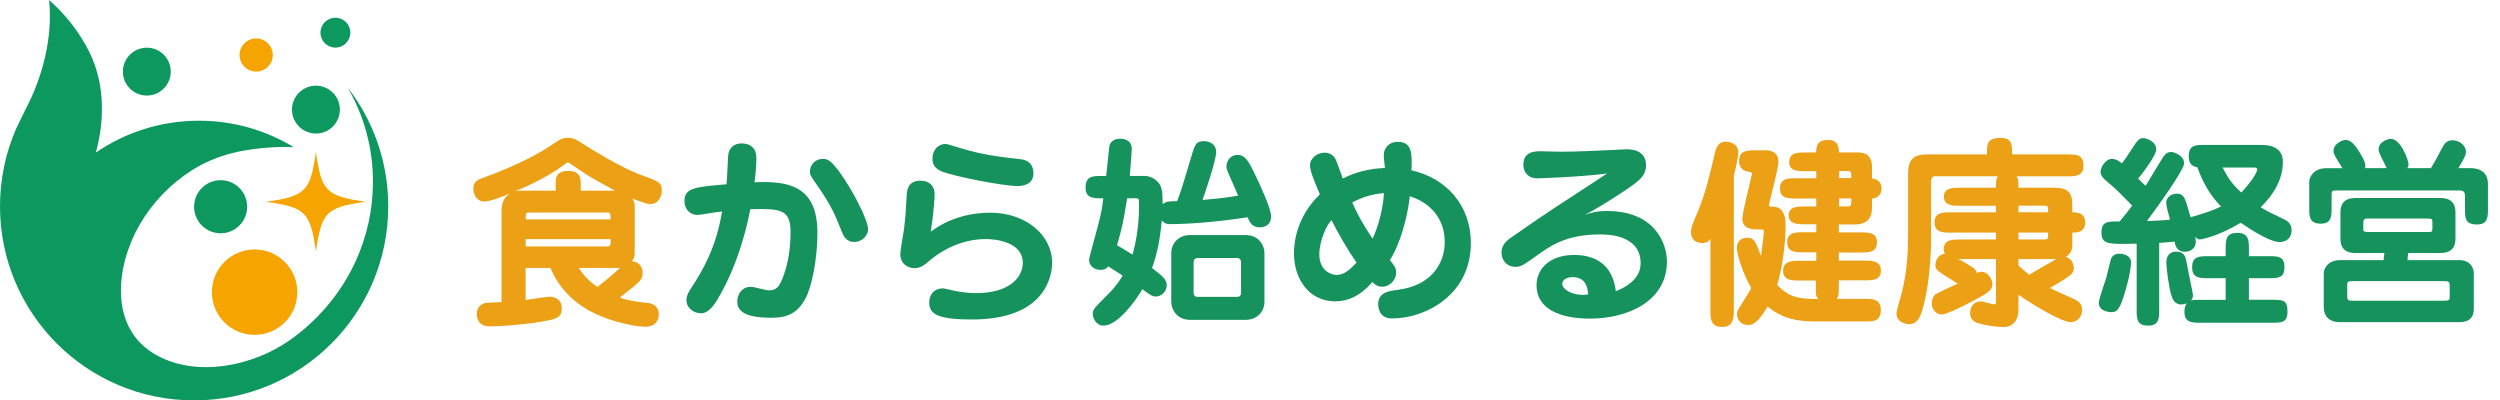 <?xml version="1.0" encoding="utf-8"?>
<!-- Generator: Adobe Illustrator 27.8.1, SVG Export Plug-In . SVG Version: 6.00 Build 0)  -->
<svg version="1.1" id="レイヤー_1" xmlns="http://www.w3.org/2000/svg" xmlns:xlink="http://www.w3.org/1999/xlink" x="0px"
	 y="0px" viewBox="0 0 286.23 45.85" style="enable-background:new 0 0 286.23 45.85;" xml:space="preserve">
<style type="text/css">
	.st0{fill:#EBA015;}
	.st1{fill:#16925D;}
	.st2{fill:#0D9860;}
	.st3{fill:#F5A400;}
</style>
<g>
	<path class="st0" d="M60.18,30.68v3.66c0.44-0.05,2.38-0.37,2.77-0.37c0.44,0,1.37,0.21,1.37,1.35c0,1.12-0.77,1.23-2.33,1.51
		c-1.91,0.33-4.82,0.54-5.94,0.54c-1.02,0-1.47-0.65-1.47-1.44c0-0.77,0.58-1.23,1.14-1.26l1.7-0.09V24.12
		c0-0.86,0.3-1.56,0.98-1.98c-0.79,0.35-2.26,0.93-2.98,0.93c-0.86,0-1.23-0.84-1.23-1.44c0-0.86,0.56-1.07,0.91-1.19
		c4.45-1.61,6.94-3.05,8.34-4.03c0.75-0.51,1.05-0.63,1.58-0.63c0.49,0,0.82,0.09,1.65,0.65c1.3,0.86,4.7,2.84,6.38,3.47
		c2.42,0.88,2.72,1,2.72,1.86c0,0.98-0.56,1.61-1.33,1.61c-0.42,0-1.51-0.44-2.03-0.63c0.12,0.19,0.26,0.54,0.26,0.77v5.47
		c0,0.37-0.14,0.75-0.33,0.93c0.7,0.05,1.23,0.54,1.23,1.28c0,0.84-0.09,0.91-2.61,2.89c1.09,0.37,2.12,0.49,3.33,0.63
		c1.05,0.14,1.14,1,1.14,1.28c0,0.16,0,1.42-1.58,1.42c-1.12,0-5.1-0.7-7.71-2.7c-0.58-0.47-2.14-1.68-3.12-4.03H60.18z
		 M70.43,21.83c-0.44-0.23-1.75-0.91-3.28-1.84c-0.35-0.21-2.03-1.4-2.12-1.4s-0.26,0.12-0.56,0.35c-1.58,1.21-4.05,2.38-5.5,2.96
		c0.23-0.05,0.37-0.07,0.51-0.07h4.14V20.9c0-1.12,0.63-1.33,1.54-1.33c1.07,0,1.33,0.63,1.33,1.33v0.93H70.43z M60.65,24.33
		c-0.46,0-0.46,0.05-0.46,0.79h9.71c0.02-0.72,0-0.79-0.51-0.79H60.65z M69.38,28.22c0.51,0,0.54-0.05,0.54-0.84h-9.73v0.84H69.38z
		 M66.26,30.68c0.49,0.72,1.05,1.44,2.14,2.17c1.26-1,1.44-1.14,2.58-2.17h-0.4H66.26z"/>
	<path class="st1" d="M93.59,26.65c0,3-0.65,6.24-1.4,7.59c-0.88,1.56-1.96,2.14-3.84,2.14c-1.86,0-3.94-0.23-3.94-1.84
		c0-0.98,0.65-1.7,1.49-1.7c0.56,0,1.68,0.4,2.14,0.4c0.61,0,0.98-0.21,1.26-0.75c0.19-0.33,1.21-2.35,1.21-5.91
		c0-2.65-1.16-2.7-4.61-2.63c-0.28,1.54-1.3,6.26-3.77,10.36c-0.35,0.58-1,1.56-1.86,1.56s-1.68-0.61-1.68-1.51
		c0-0.56,0.3-1.02,0.75-1.7c0.96-1.49,2.63-4.15,3.33-8.45c-0.86,0.09-2.47,0.4-2.84,0.4c-0.84,0-1.47-0.7-1.47-1.58
		c0-1.51,1.21-1.63,4.82-1.93c0.09-0.63,0.14-3.21,0.23-3.56c0.16-0.63,0.63-1.12,1.51-1.12c1.02,0,1.68,0.58,1.68,1.63
		c0,0.7-0.07,1.68-0.21,2.82C90.01,20.72,93.59,21.09,93.59,26.65z M97.81,27.7c-0.98,0-1.26-0.7-1.58-1.54
		c-0.61-1.54-1.05-2.56-2.38-4.52c-1-1.44-1.12-1.61-1.12-1.96c0-0.84,0.63-1.49,1.47-1.49c0.65,0,1.02,0.33,1.84,1.4
		c1.49,2,3.35,5.56,3.35,6.68C99.39,26.89,98.76,27.7,97.81,27.7z"/>
	<path class="st1" d="M113.38,24.35c4.03,0,7.08,2.54,7.08,5.73c0,1.3-0.58,6.5-9.2,6.5c-3.87,0-4.87-0.61-4.87-1.93
		c0-1,0.63-1.63,1.51-1.63c0.23,0,0.37,0.05,0.7,0.12c0.91,0.23,2,0.42,3.17,0.42c3.68,0,5.33-1.72,5.33-3.47
		c0-2.47-3.31-2.72-4.21-2.72c-3.24,0-5.56,1.72-6.36,2.38c-0.7,0.61-1.12,0.95-1.84,0.95c-0.75,0-1.61-0.49-1.61-1.61
		c0-0.47,0.37-2.44,0.42-2.84c0.19-1.61,0.21-2.1,0.3-3.77c0.02-0.58,0.09-1.79,1.56-1.79c1.33,0,1.65,0.93,1.65,1.51
		c0,0.26-0.07,1.89-0.44,4.33C108.52,25.05,110.94,24.35,113.38,24.35z M116.52,21.3c-1.7,0-7.17-1.09-8.59-1.63
		c-0.84-0.33-1.17-0.77-1.17-1.51c0-1.09,0.77-1.68,1.47-1.68c0.21,0,1.35,0.35,1.7,0.47c2.65,0.81,4.66,1.02,6.92,1.28
		c0.91,0.09,1.47,0.63,1.47,1.61C118.32,21.3,116.78,21.3,116.52,21.3z"/>
	<path class="st1" d="M126.65,20.14c0.07-0.49,0.33-3.31,0.37-3.47c0.14-0.42,0.49-0.79,1.23-0.79c0.28,0,1.33,0.07,1.33,1.16
		c0,0.23-0.19,2.79-0.23,3.1h1.63c0.49,0,1.09,0.14,1.63,0.75c0.4,0.47,0.49,0.93,0.51,2.49c0.35-0.33,0.72-0.33,1.65-0.35
		c0.51-1.26,1.16-3.54,1.63-5.12c0.37-1.26,0.51-1.75,1.42-1.75c0.47,0,1.42,0.19,1.42,1.26c0,0.98-1.4,5.03-1.56,5.47
		c0.84-0.07,2.35-0.19,4.08-0.49c-0.35-0.81-0.96-2.21-1.07-2.45c-0.09-0.19-0.28-0.63-0.28-0.86c0-0.54,0.35-1.35,1.3-1.35
		c0.84,0,1.26,0.7,2.1,2.49c0.51,1.07,1.72,3.66,1.72,4.54c0,1.07-0.84,1.26-1.28,1.26c-0.91,0-1.16-0.58-1.42-1.16
		c-2.58,0.42-6.22,0.79-8.83,0.79c-0.33,0-0.61,0-0.98-0.42c-0.19,1.84-0.42,3.49-1.12,5.45c1.12,0.86,1.68,1.28,1.68,1.96
		c0,0.7-0.56,1.3-1.28,1.3c-0.4,0-0.65-0.21-1.51-0.84c-0.81,1.4-2.84,4.17-4.45,4.17c-0.86,0-1.23-0.88-1.23-1.37
		c0-0.49,0.19-0.65,1.77-2.24c1-1,1.4-1.7,1.65-2.12c-0.33-0.21-1.21-0.77-1.65-1.05c-0.12,0.16-0.33,0.4-0.86,0.4
		c-0.93,0-1.33-0.63-1.33-1.14c0-0.33,0.84-3.17,0.98-3.77c0.44-1.72,0.49-2,0.65-3.28c-1.16,0-2.03,0-2.03-1.23
		c0-1.33,0.79-1.33,1.86-1.33H126.65z M129.05,22.7c-0.44,2.7-0.54,3.24-1.16,5.38c0.54,0.3,1.33,0.79,1.77,1.07
		c0.26-0.84,0.75-3.03,0.75-5.45c0-0.91,0-1-0.35-1H129.05z M142.6,26.91c1.56,0,2.17,1.23,2.17,2.05v5.61
		c0,1.05-0.79,2.05-2.17,2.05h-6.33c-1.56,0-2.17-1.23-2.17-2.05v-5.61c0-1.05,0.79-2.05,2.17-2.05H142.6z M137.15,29.54
		c-0.28,0-0.49,0.09-0.49,0.54v3.4c0,0.51,0.33,0.51,0.49,0.51h4.45c0.28,0,0.49-0.09,0.49-0.51v-3.4c0-0.51-0.3-0.54-0.49-0.54
		H137.15z"/>
	<path class="st1" d="M158.43,17.78c0-0.79,0.54-1.54,1.61-1.54c1.7,0,1.63,1.49,1.56,3.26c3.87,0.86,6.8,3.89,6.8,8.34
		c0,5.89-5.15,8.62-9.03,8.62c-1.58,0-1.58-1.47-1.58-1.63c0-1.35,1.19-1.51,2.26-1.65c3.84-0.49,5.36-3.03,5.36-5.47
		c0-2.72-1.7-4.52-4-5.24c-0.23,2.21-1.05,5.4-2.28,7.31c0.49,0.6,0.72,0.88,0.72,1.44c0,0.88-0.79,1.61-1.58,1.61
		c-0.63,0-0.95-0.35-1.14-0.54c-1.49,1.7-2.89,2.21-4.28,2.21c-3.03,0-4.7-2.65-4.7-5.45c0-1.3,0.28-4.19,2.96-6.8
		c-0.84-2-1.12-2.72-1.12-3.35c0-0.81,0.86-1.42,1.65-1.42c0.19,0,0.88,0.02,1.26,0.72c0.16,0.3,0.7,1.89,0.84,2.24
		c1.47-0.75,3.05-1.14,4.82-1.21C158.53,19.02,158.43,18.02,158.43,17.78z M152.45,25.21c-0.54,0.49-1.4,2.35-1.4,3.94
		c0,1.7,1.23,2.33,1.98,2.33c0.86,0,1.56-0.63,2.28-1.42C154.24,28.52,153.31,26.89,152.45,25.21z M154.82,23.19
		c0.88,1.98,1.84,3.4,2.33,4.14c0.16-0.35,1.14-2.49,1.3-5.22C157.27,22.18,155.89,22.58,154.82,23.19z"/>
	<path class="st1" d="M184,24.16c5.45,0,6.85,3.68,6.85,5.8c0,4.45-4.38,6.52-8.83,6.52c-0.88,0-6.1,0-6.1-3.84
		c0-1.84,1.51-3.45,4.28-3.45c4.21,0,4.66,3.14,4.8,4.15c2.24-0.88,2.84-2.14,2.84-3.19c0-3.31-3.87-3.31-4.63-3.31
		c-3.89,0-5.68,1.3-7.2,2.38c-1.7,1.21-1.89,1.33-2.54,1.33c-0.84,0-1.56-0.65-1.56-1.63c0-0.91,0.63-1.4,1.16-1.77
		c4.19-2.91,4.87-3.33,10.94-7.29c-2.93,0.4-7.87,0.56-8.06,0.56c-0.88,0-1.54-0.63-1.54-1.54c0-1.56,1.35-1.56,2.03-1.56
		c0.35,0,1.96,0.05,2.28,0.05c1.82,0,4.73-0.14,5.59-0.19c0.23,0,1.89-0.09,1.96-0.09c1.23,0,2.19,0.54,2.19,1.84
		c0,1.12-0.79,1.72-1.49,2.24c-0.84,0.61-3.24,2.21-5.52,3.45C182.11,24.37,182.72,24.16,184,24.16z M180.06,31.73
		c-0.75,0-1.19,0.35-1.19,0.75c0,0.65,1.05,1.28,2.35,1.28c0.21,0,0.35-0.02,0.61-0.05C181.78,33.15,181.69,31.73,180.06,31.73z"/>
	<path class="st0" d="M198.5,35.57c0,0.72,0,1.86-1.3,1.86c-1.37,0-1.37-0.95-1.37-1.86v-8.24c-0.07,0.14-0.3,0.49-0.93,0.49
		c-0.82,0-1.3-0.47-1.3-1.26c0-0.44,0.09-0.7,0.86-2.52c0.81-1.93,1.35-4.26,1.86-6.45c0.16-0.72,0.44-1.37,1.26-1.37
		c0.35,0,1.44,0.16,1.44,1.23c0,0.09-0.05,0.88-0.51,2.68V35.57z M207.95,29.82v-0.93h-1.47c-0.88,0-1.86,0-1.86-1.16
		c0-1.14,0.98-1.14,1.86-1.14h1.47v-0.91h-1.23c-0.88,0-1.93,0-1.93-1.02c0-1.02,1.02-1.02,1.93-1.02h1.23v-0.91h-2.3
		c-0.91,0-1.86,0-1.86-1.16c0-1.16,0.96-1.16,1.86-1.16h2.3v-0.81h-1.21c-0.86,0-1.89,0-1.89-1c0-1.14,0.88-1.14,1.86-1.14h1.23
		c0-0.65,0.05-1.44,1.37-1.44c1.23,0,1.23,1,1.23,1.44h2.21c1.42,0,1.58,1.05,1.58,1.61v1.37c1.09,0.09,1.09,1,1.09,1.14
		c0,0.12,0,1.07-1.09,1.16v1.07c0,0.75-0.23,1.89-1.96,1.89h-1.84v0.91h2.51c0.91,0,1.86,0,1.86,1.14
		c-0.02,1.16-0.95,1.16-1.86,1.16h-2.51v0.93h2.96c0.86,0,1.86,0.02,1.86,1.14s-1,1.12-1.86,1.12h-2.96v0.65
		c0,0.93,0,1.14-0.26,1.47h3.21c0.91,0,1.86,0,1.86,1.26c0,1.33-0.86,1.33-1.86,1.33h-5.43c-2.4,0-3.93-0.33-5.68-1.7
		c-0.65,1.09-1.35,2.1-2.17,2.1c-1.23,0-1.33-1.02-1.33-1.21c0-0.26,0.09-0.51,0.21-0.68c1.07-1.72,1.21-1.91,1.42-2.35
		c-0.88-1.49-1.65-3.8-1.65-4.59c0-0.88,0.7-1.16,1.16-1.16c0.84,0,0.98,0.37,1.61,2.1c0.07-0.49,0.33-2.49,0.33-2.93
		c0-0.12-0.21-0.12-0.42-0.12h-0.44c-0.84,0-1.61-0.28-1.61-1.21c0-0.75,1.12-5.1,1.12-5.22c0-0.09-0.33-0.16-0.47-0.19
		c-0.58-0.09-1.02-0.47-1.02-1.23c0-1.19,0.96-1.21,1.86-1.21h1.16c1,0,1.49,0.49,1.49,1.3c0,0.79-1.09,4.77-1.09,4.94
		c0,0.12,0.09,0.21,0.26,0.21c0.56,0,1.65,0,1.65,2.17c0,1.61-0.28,4.49-0.96,6.8c1.42,1.47,2.47,1.58,4.68,1.61
		c-0.26-0.33-0.26-0.54-0.26-1.47v-0.65h-1.89c-0.84,0-1.86,0-1.86-1.12s1.03-1.14,1.86-1.14H207.95z M211.96,20.39
		c0-0.6,0.05-0.81-0.46-0.81h-0.93v0.81H211.96z M210.56,22.72v0.91h0.98c0.44,0,0.42-0.14,0.42-0.91H210.56z"/>
	<path class="st0" d="M237.27,27.66c0,0.72,0,1.3-0.75,1.75c0.75,0.23,0.91,0.93,0.91,1.26c0,0.51-0.28,0.77-0.82,1.14
		c-0.75,0.49-1.44,0.91-1.91,1.16c0.4,0.23,2.47,1.12,2.91,1.35c0.68,0.35,0.77,0.72,0.77,1.14c0,0.96-0.67,1.42-1.3,1.42
		c-1.09,0-4.7-2.21-5.98-3.14v1.7c0,1.09-0.49,2-1.77,2c-0.79,0-2.1-0.21-2.79-0.42c-0.23-0.07-0.98-0.28-0.98-1.19
		c0-0.93,0.65-1.33,1.28-1.33c0.21,0,1.23,0.35,1.47,0.35c0.21,0,0.21-0.07,0.21-0.49v-4.7h-4.31c0.79,0.4,0.86,0.47,1.63,0.95
		c0.35,0.21,0.42,0.47,0.49,0.65c0.14-0.07,0.28-0.14,0.51-0.14c0.88,0,1.28,1.02,1.28,1.35c0,0.72-0.54,1.02-1.16,1.4
		c-1.56,0.88-4.05,2.14-4.63,2.14c-0.63,0-1.16-0.56-1.16-1.26c0-0.28,0.09-0.79,0.44-1.05c0.33-0.23,2.14-1.05,2.54-1.23
		c-2.51-1.54-2.56-1.56-2.56-2.19c0-0.28,0.21-1.14,1.09-1.23c-0.07-0.12-0.14-0.26-0.14-0.51c0-1.12,1.02-1.12,1.86-1.12h4.12
		v-0.79h-5.17c-0.91,0-1.86,0-1.86-1.16c0-1.16,0.95-1.16,1.86-1.16h5.17v-0.75h-4.12c-0.79,0-1.84,0-1.84-1.05
		c0-1.02,1.05-1.02,1.84-1.02h4.12v-0.4c0-0.54,0.12-0.75,0.23-0.91h-7.26c-0.23,0-0.4,0.28-0.4,0.47v6.92
		c0,1.51-0.19,5.43-1.07,8.15c-0.21,0.65-0.58,1.4-1.4,1.4c-0.37,0-1.49-0.21-1.49-1.21c0-0.37,0.54-2.07,0.63-2.47
		c0.65-2.65,0.7-5.12,0.7-6.73v-6.89c0-2.05,1.21-2.14,2.35-2.14h6.68c0-1.21,0-1.89,1.58-1.89c1.3,0,1.3,0.81,1.3,1.89h6.31
		c1.05,0,1.86,0,1.86,1.3c0,1.21-0.93,1.21-1.86,1.21h-5.8c0.21,0.3,0.21,0.49,0.21,1.3h3.98c1.65,0,2.19,0.47,2.19,1.98v0.84
		c0.47,0,1.47,0,1.47,1.16c0,1.16-0.98,1.16-1.47,1.16V27.66z M231.1,24.3h3.4c0-0.63,0-0.75-0.4-0.75h-3V24.3z M231.1,27.42h3
		c0.4,0,0.4-0.14,0.4-0.79h-3.4V27.42z M231.1,30.4c0.58,0.54,0.79,0.7,1.23,1.05c1.05-0.61,3-1.75,3.1-1.79h-4.33V30.4z"/>
	<path class="st1" d="M243.99,30.08c0,0.28-0.12,1.61-0.88,3.96c-0.51,1.54-0.82,1.7-1.37,1.7c-0.33,0-1.44-0.14-1.44-1.05
		c0-0.49,0.75-2.52,0.86-2.93c0.09-0.33,0.42-1.77,0.51-2.05c0.12-0.37,0.4-0.61,0.81-0.65C242.78,29.01,243.99,29.08,243.99,30.08z
		 M258.99,16.6c1.35,0,2.38,0.51,2.38,1.96c0,2.63-1.89,4.52-2.54,5.17c0.72,0.44,1.23,0.7,2.58,1.33c0.42,0.21,0.96,0.47,0.96,1.3
		c0,0.84-0.56,1.35-1.37,1.35c-1.33,0-4.14-2-4.45-2.21c-2.58,1.56-4.49,1.91-4.66,1.91c-0.28,0-0.35-0.09-0.56-0.3
		c0.05,0.21,0.07,0.44,0.07,0.58c0,0.61-0.47,1.14-1.3,1.14c-0.21,0-0.98-0.05-1.12-1.16c-0.58,0.05-1.19,0.09-1.77,0.14v7.61
		c0,0.95,0,1.86-1.23,1.86c-1.35,0-1.35-0.77-1.35-1.86v-7.52c-3.28,0.07-4.03,0.09-4.03-1.28c0-1.3,0.75-1.28,2.07-1.26
		c0.51-0.61,1-1.19,1.44-1.82c-1.65-1.7-1.84-1.89-2.79-2.68c-0.79-0.65-0.82-0.98-0.82-1.23c0-0.44,0.54-1.44,1.3-1.44
		c0.46,0,0.84,0.28,1.14,0.51c0.35-0.44,0.47-0.63,1.51-2.21c0.26-0.37,0.47-0.68,0.95-0.68c0.33,0,1.47,0.37,1.47,1.3
		c0,0.65-1.4,2.51-2.07,3.35c0.54,0.51,0.65,0.63,0.86,0.81c0.33-0.51,1.7-2.86,2.03-3.33c0.14-0.19,0.37-0.54,0.88-0.54
		c0.3,0,1.49,0.37,1.49,1.3c0,0.81-3.31,5.33-4.26,6.61c1.26-0.05,2.03-0.09,2.65-0.16c-0.19-0.63-0.44-1.65-0.44-1.89
		c0-0.81,0.75-1.09,1.21-1.09c0.4,0,0.67,0.14,0.91,0.56c0.12,0.19,0.56,1.75,0.67,2.14c1.75-0.51,2.42-0.72,3.49-1.23
		c-1.37-1.4-2.1-2.84-2.72-4.49c-0.65-0.09-0.98-0.49-0.98-1.23c0-1.33,0.75-1.33,1.86-1.33H258.99z M254.82,34.32v-2.47h-1.98
		c-1,0-1.86,0-1.86-1.26c0-1.26,0.84-1.26,1.86-1.26h1.98v-0.81c0-1,0-1.86,1.33-1.86s1.33,0.91,1.33,1.86v0.81h2.21
		c1.12,0,1.86,0,1.86,1.26c0,1.26-0.72,1.26-1.86,1.26h-2.21v2.47h2.56c1.33,0,1.86,0,1.86,1.35c0,1.28-0.68,1.28-1.86,1.28h-8.08
		c-0.98,0-1.86,0-1.86-1.23c0-0.44,0.07-0.75,0.26-0.98c-0.26,0.09-0.54,0.12-0.63,0.12c-0.81,0-1.02-0.72-1.14-1.09
		c-0.26-0.86-0.56-3.03-0.56-3.68c0-1.28,0.96-1.28,1.14-1.28c0.96,0,1.09,0.7,1.19,1.28c0.09,0.58,0.72,3.52,0.72,3.7
		c0,0.33-0.14,0.49-0.21,0.61c0.26-0.07,0.4-0.07,1.09-0.07H254.82z M254.47,19.18c0.58,1.09,0.91,1.72,2.14,2.86
		c1.07-1.12,1.82-2.28,1.82-2.63c0-0.23-0.19-0.23-0.49-0.23H254.47z"/>
	<path class="st1" d="M273.26,19.25c-0.77-1.54-0.93-1.89-0.93-2.12c0-0.95,1.12-1.23,1.4-1.23c1.14,0,2.03,2.44,2.03,2.91
		c0,0.19-0.05,0.28-0.14,0.44h2.7c0.35-0.56,0.75-1.3,1.28-2.31c0.26-0.47,0.49-0.88,1.19-0.88c0.91,0,1.54,0.7,1.54,1.3
		c0,0.28,0,0.44-0.86,1.89h1.33c0.44,0,2.05,0.02,2.05,1.82v2.77c0,0.98,0,1.86-1.23,1.86c-1.4,0-1.4-0.72-1.4-1.86v-1.28
		c0-0.47-0.05-0.75-0.58-0.75H267.6c-0.58,0-0.65,0-0.65,0.54v1.4c0,0.95,0,1.86-1.21,1.86c-1.35,0-1.35-0.79-1.35-1.86v-2.93
		c0-0.58,0.54-1.56,1.91-1.56h1.89c-0.91-1.47-1.02-1.63-1.02-1.96c0-0.93,1.14-1.28,1.35-1.28c0.49,0,1,0.26,1.89,1.86
		c0.49,0.86,0.42,1.16,0.37,1.37H273.26z M275.64,29.78h5.89c1.35,0,1.7,0.95,1.7,1.51v4.05c0,1.54-1.21,1.54-1.72,1.54h-13.64
		c-1.82,0-1.82-1.47-1.82-1.86v-3.75c0-0.37,0.33-1.49,1.91-1.49h4.94l0.09-0.81h-3.17c-0.58,0-1.86,0-1.86-1.65v-3
		c0-1.65,1.28-1.65,1.86-1.65h9.45c0.58,0,1.86,0,1.86,1.65v3c0,1.65-1.28,1.65-1.86,1.65h-3.56L275.64,29.78z M269.23,32.2
		c-0.4,0-0.49,0.05-0.49,0.44v1.3c0,0.49,0.19,0.49,0.63,0.49h10.22c0.77,0,0.88,0,0.88-0.47v-1.19c0-0.54-0.12-0.58-0.63-0.58
		H269.23z M271.02,25.02c-0.44,0-0.44,0.26-0.44,0.65v0.54c0,0.35,0.19,0.35,0.67,0.35h6.82c0.33,0,0.42-0.02,0.42-0.4v-0.63
		c0-0.4,0-0.51-0.51-0.51H271.02z"/>
</g>
<path class="st2" d="M44.45,23.62c0,12.28-9.95,22.22-22.22,22.22C9.95,45.85,0,35.9,0,23.62c0-3.15,0.66-6.15,1.84-8.87l1.09-2.24
	C4.89,8.79,6.06,4.25,5.62,0c1.68,1.48,3.12,3.24,4.2,5.18c0.09,0.16,0.18,0.32,0.26,0.48c1.6,3.07,1.9,6.51,1.32,9.9
	c-0.11,0.65-0.25,1.29-0.43,1.91c3.36-2.3,7.43-3.65,11.81-3.65c3.97,0,7.69,1.11,10.85,3.03c-0.73-0.04-1.46-0.04-2.18,0
	c-3.4,0.18-6.58,0.8-9.47,2.64c-2.47,1.57-4.55,3.73-6.01,6.27c-2.72,4.72-3.56,11.85,1.94,14.9c4.67,2.59,11.06,1.24,15.25-1.7
	c3.27-2.3,5.93-5.46,7.58-9.1c1.27-2.79,1.94-5.83,1.96-8.88c0.03-4.02-1.03-7.77-2.92-10.99C42.71,13.75,44.45,18.48,44.45,23.62z"
	/>
<circle class="st3" cx="29.15" cy="33.45" r="4.89"/>
<circle class="st2" cx="25.26" cy="23.67" r="3.04"/>
<path class="st3" d="M36.17,17.39c-0.65,4.54-1.17,5.07-5.71,5.71c4.54,0.65,5.07,1.17,5.71,5.71c0.65-4.54,1.17-5.07,5.71-5.71
	C37.34,22.45,36.81,21.93,36.17,17.39z"/>
<circle class="st2" cx="16.81" cy="8.2" r="2.74"/>
<circle class="st2" cx="36.17" cy="12.55" r="2.74"/>
<circle class="st2" cx="38.4" cy="3.74" r="1.71"/>
<circle class="st3" cx="29.33" cy="6.3" r="1.9"/>
</svg>

